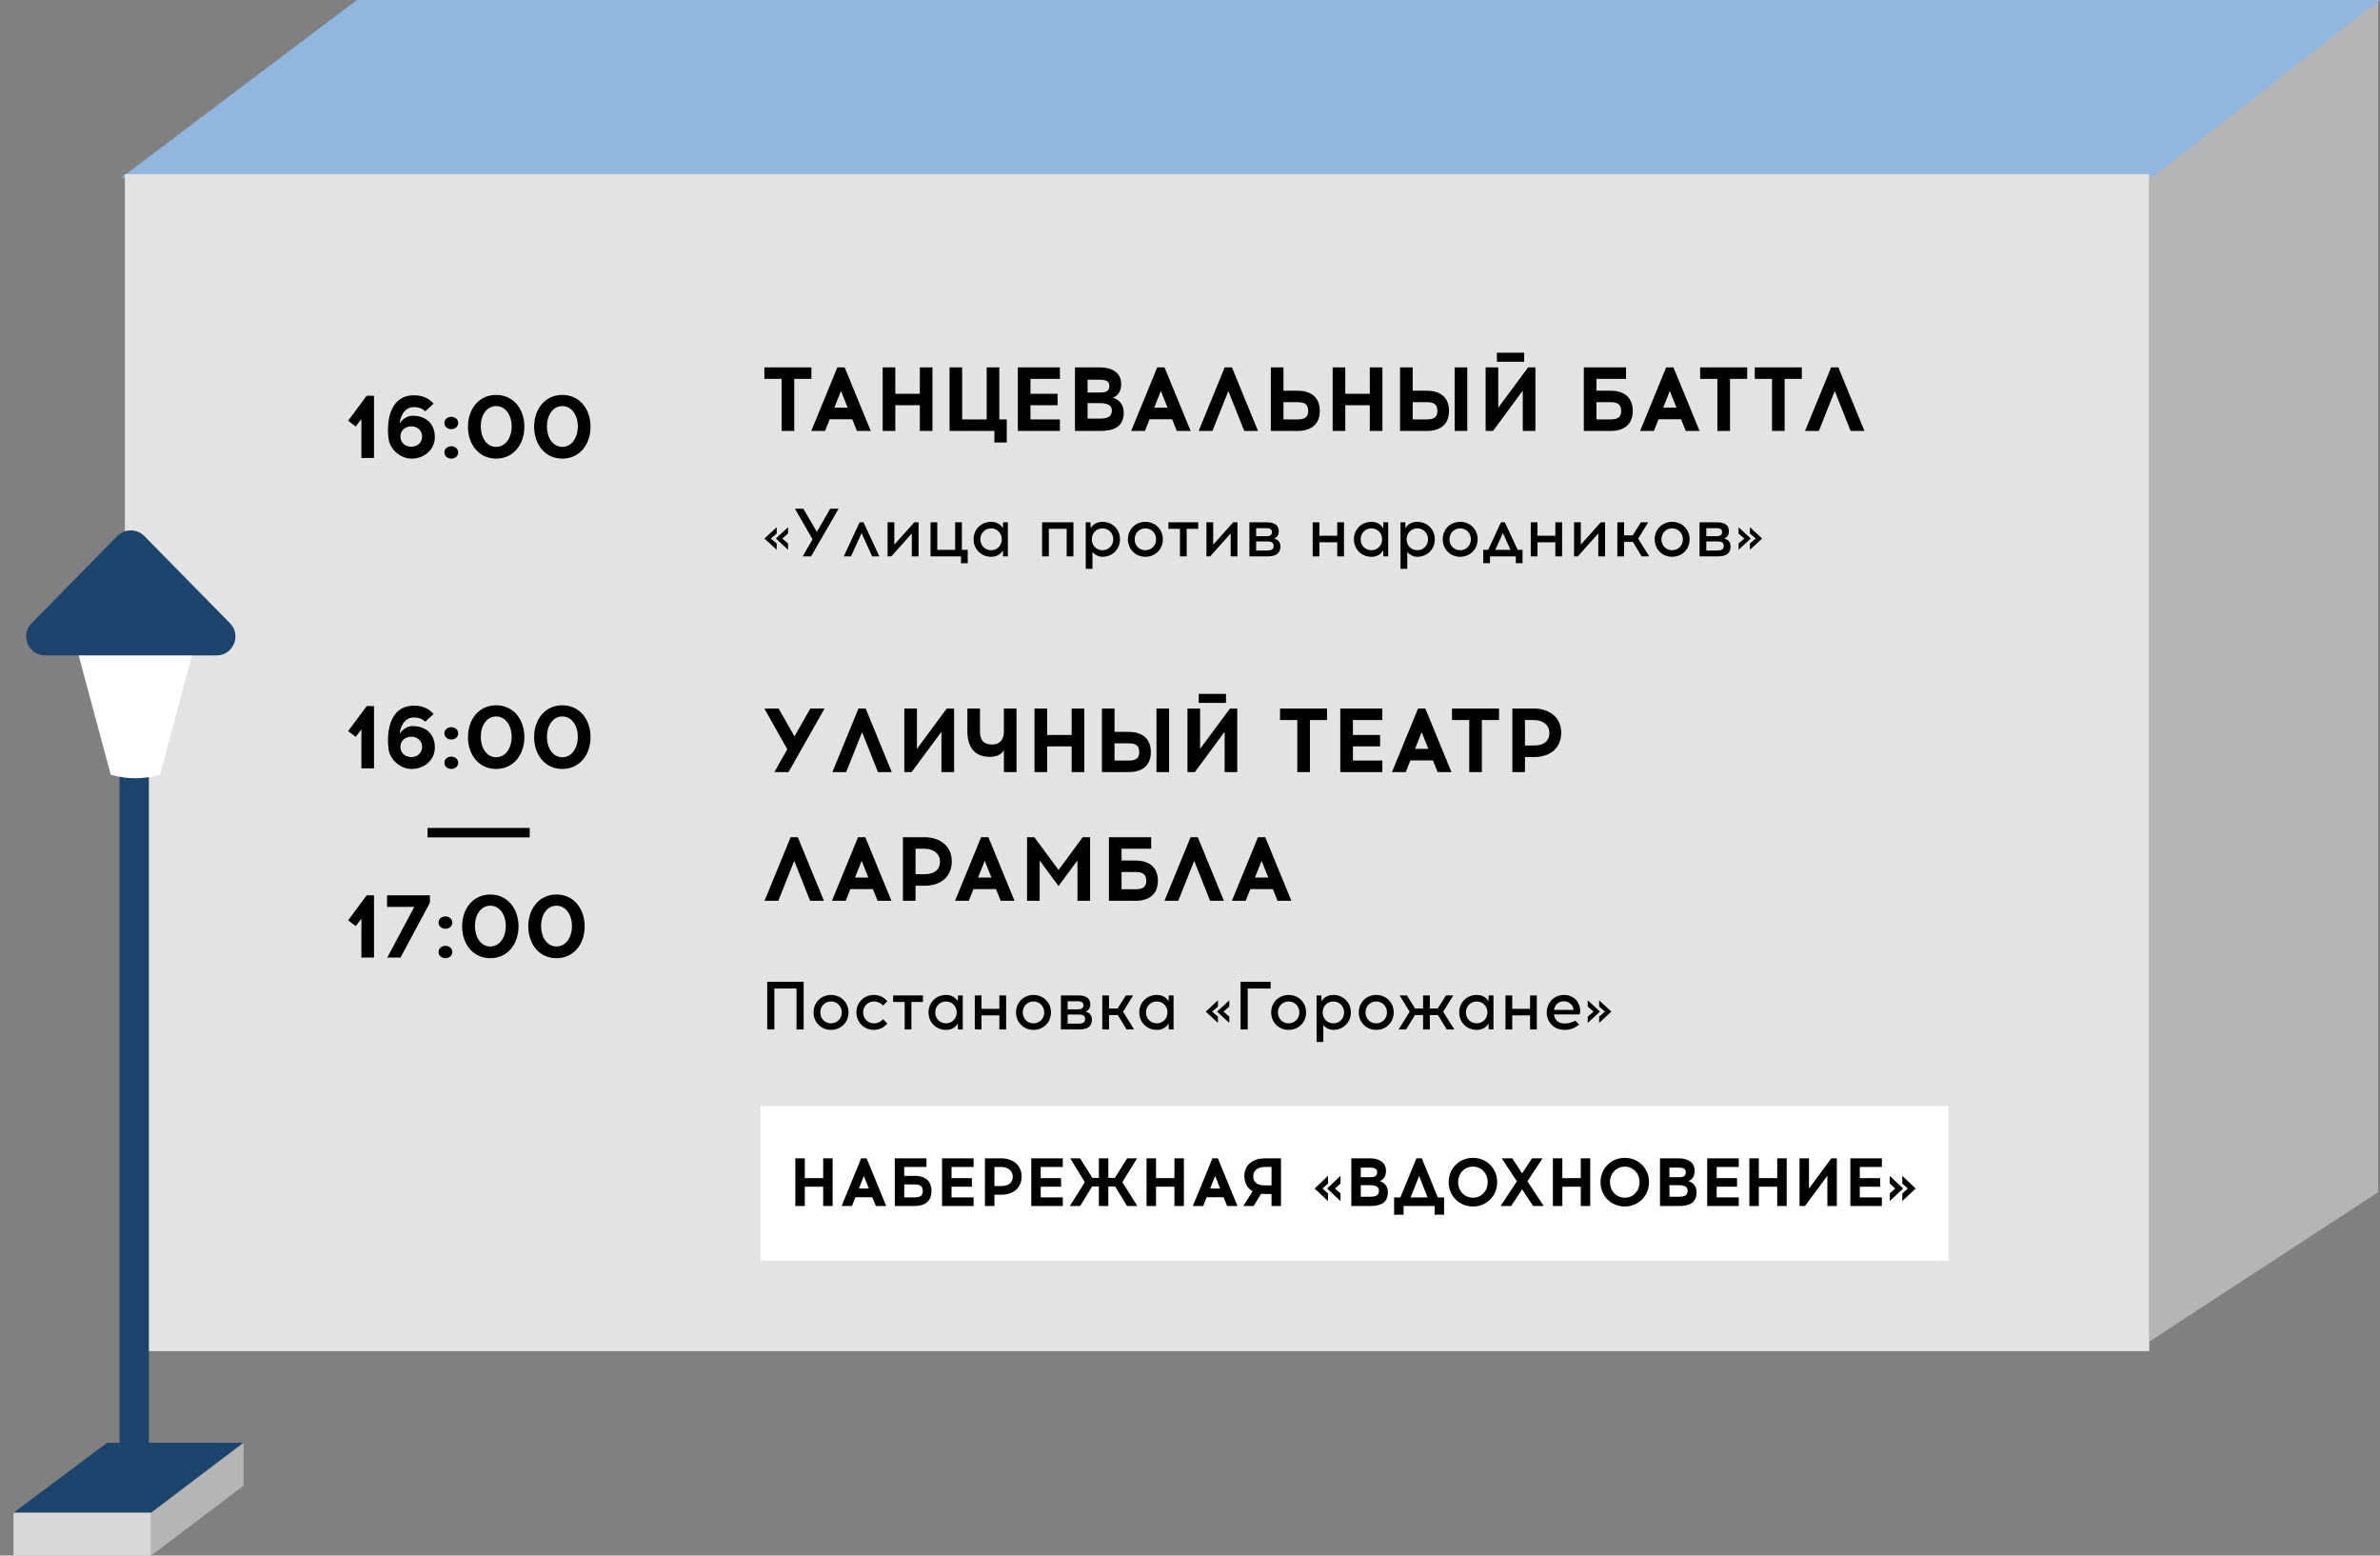 <?xml version="1.0" encoding="UTF-8"?> <svg xmlns="http://www.w3.org/2000/svg" width="629" height="411" viewBox="0 0 629 411" fill="none"><rect x="0" y="0" width="629" height="411" fill="#808080" stroke="none"/><path d="M628.5 315L568 354.5V47L628.5 0V315Z" fill="#B5B5B5"></path><path d="M33.5 46.482L94.5 0.5H627.5L568.5 46.482H33.5Z" fill="#91B7DE" stroke="#91B7DE" stroke-miterlimit="10"></path><path d="M33 46H568V357H33V46Z" fill="#E3E3E3"></path><path d="M202.008 97.062H214.44V100.11H209.904V113.862H206.568V100.11H202.008V97.062ZM220.528 98.958L221.296 97.062H223.216L224.008 98.958L230.128 113.862H226.48L225.232 110.766H219.28L218.056 113.862H214.408L220.528 98.958ZM220.504 107.718H224.032L222.256 103.302L220.504 107.718ZM236.615 104.046H243.095V97.062H246.431V113.862H243.095V107.07H236.615V113.862H233.279V97.062H236.615V104.046ZM254.287 110.814H260.767V97.062H264.103V110.814H266.071V116.91H262.807V113.862H250.951V97.062H254.287V110.814ZM272.34 104.046H279.516V107.07H272.34V110.814H280.116V113.862H269.004V97.062H280.116V100.11H272.34V104.046ZM290.698 110.598C292.882 110.598 293.842 110.046 293.842 108.438C293.842 107.094 292.738 106.518 290.698 106.518H287.434V110.598H290.698ZM284.098 113.862V97.062H290.698C293.578 97.062 296.314 98.262 296.314 101.454C296.314 103.542 295.354 104.574 294.13 105.078C295.642 105.582 296.986 106.686 296.986 109.038C296.986 113.286 293.578 113.862 290.698 113.862H284.098ZM287.434 103.71H290.698C292.378 103.71 293.194 103.302 293.194 101.91C293.194 100.638 292.042 100.326 290.698 100.326H287.434V103.71ZM305.067 98.958L305.835 97.062H307.755L308.547 98.958L314.667 113.862H311.019L309.771 110.766H303.819L302.595 113.862H298.947L305.067 98.958ZM305.043 107.718H308.571L306.795 103.302L305.043 107.718ZM322.903 98.958L323.671 97.062H325.591L326.359 98.958L332.479 113.862H328.831L324.631 103.302L320.431 113.862H316.783L322.903 98.958ZM339.203 103.23H342.947C345.875 103.23 348.803 104.478 348.803 108.582C348.803 112.206 346.403 113.862 342.947 113.862H335.867V97.062H339.203V103.23ZM339.203 110.814H342.947C345.155 110.814 345.731 109.95 345.731 108.582C345.731 107.046 345.035 106.254 342.947 106.254H339.203V110.814ZM355.537 104.046H362.017V97.062H365.353V113.862H362.017V107.07H355.537V113.862H352.201V97.062H355.537V104.046ZM373.353 103.23H377.097C380.025 103.23 382.953 104.478 382.953 108.582C382.953 112.206 380.553 113.862 377.097 113.862H370.017V97.062H373.353V103.23ZM373.353 110.814H377.097C379.305 110.814 379.881 109.95 379.881 108.582C379.881 107.046 379.185 106.254 377.097 106.254H373.353V110.814ZM384.441 113.862V97.062H387.777V113.862H384.441ZM395.607 93.198H402.807V95.574H395.607V93.198ZM392.631 113.862V97.062H395.967V107.718L403.863 97.062H405.783V113.862H402.447V103.206L394.575 113.862H392.631ZM429.742 97.062V100.11H421.918V103.23H425.662C428.59 103.23 431.518 104.478 431.518 108.582C431.518 112.206 429.118 113.862 425.662 113.862H418.582V97.062H429.742ZM421.918 110.814H425.662C427.87 110.814 428.446 109.95 428.446 108.582C428.446 107.046 427.75 106.254 425.662 106.254H421.918V110.814ZM439.574 98.958L440.342 97.062H442.262L443.054 98.958L449.174 113.862H445.526L444.278 110.766H438.326L437.102 113.862H433.454L439.574 98.958ZM439.55 107.718H443.078L441.302 103.302L439.55 107.718ZM449.321 97.062H461.753V100.11H457.217V113.862H453.881V100.11H449.321V97.062ZM463.758 97.062H476.19V100.11H471.654V113.862H468.318V100.11H463.758V97.062ZM483.168 98.958L483.936 97.062H485.856L486.624 98.958L492.744 113.862H489.096L484.896 103.302L480.696 113.862H477.048L483.168 98.958Z" fill="black"></path><rect width="314" height="40.869" transform="translate(201 292.208)" fill="white"></rect><path d="M212.694 311.281H217.554V306.043H220.056V318.643H217.554V313.549H212.694V318.643H210.192V306.043H212.694V311.281ZM227.013 307.465L227.589 306.043H229.029L229.623 307.465L234.213 318.643H231.477L230.541 316.321H226.077L225.159 318.643H222.423L227.013 307.465ZM226.995 314.035H229.641L228.309 310.723L226.995 314.035ZM244.846 306.043V308.329H238.978V310.669H241.786C243.982 310.669 246.178 311.605 246.178 314.683C246.178 317.401 244.378 318.643 241.786 318.643H236.476V306.043H244.846ZM238.978 316.357H241.786C243.442 316.357 243.874 315.709 243.874 314.683C243.874 313.531 243.352 312.937 241.786 312.937H238.978V316.357ZM251.476 311.281H256.858V313.549H251.476V316.357H257.308V318.643H248.974V306.043H257.308V308.329H251.476V311.281ZM264.632 306.043C267.386 306.043 269.996 307.609 269.996 310.813C269.996 313.819 267.89 315.655 264.632 315.655H262.814V318.643H260.312V306.043H264.632ZM262.814 313.369H264.632C266.198 313.369 267.656 312.757 267.656 310.867C267.656 309.283 266.324 308.329 264.632 308.329H262.814V313.369ZM275.048 311.281H280.43V313.549H275.048V316.357H280.88V318.643H272.546V306.043H280.88V308.329H275.048V311.281ZM300.498 306.043L296.628 312.343L300.588 318.643H297.87L294.702 313.477H292.92V318.643H290.418V313.477H288.636L285.468 318.643H282.732L286.71 312.343L282.84 306.043H285.45L288.69 311.209H290.418V306.043H292.92V311.209H294.648L297.888 306.043H300.498ZM305.524 311.281H310.384V306.043H312.886V318.643H310.384V313.549H305.524V318.643H303.022V306.043H305.524V311.281ZM319.843 307.465L320.419 306.043H321.859L322.453 307.465L327.043 318.643H324.307L323.371 316.321H318.907L317.989 318.643H315.253L319.843 307.465ZM319.825 314.035H322.471L321.139 310.723L319.825 314.035ZM334.246 315.475C333.922 315.475 333.598 315.457 333.292 315.421L331.312 318.643H328.594L331.06 314.737C329.674 313.963 328.864 312.577 328.864 310.723C328.864 307.519 331.474 306.043 334.246 306.043H338.548V318.643H336.046V315.475H334.246ZM331.204 310.777C331.204 312.667 332.662 313.189 334.246 313.189H336.046V308.329H334.246C332.536 308.329 331.204 309.193 331.204 310.777ZM354.283 310.669V312.703L352.843 314.017L354.283 315.313V317.347L350.755 314.017L354.283 310.669ZM347.443 314.017L350.971 310.669V312.703L349.531 314.017L350.971 315.313V317.347L347.443 314.017ZM362.082 316.195C363.72 316.195 364.44 315.781 364.44 314.575C364.44 313.567 363.612 313.135 362.082 313.135H359.634V316.195H362.082ZM357.132 318.643V306.043H362.082C364.242 306.043 366.294 306.943 366.294 309.337C366.294 310.903 365.574 311.677 364.656 312.055C365.79 312.433 366.798 313.261 366.798 315.025C366.798 318.211 364.242 318.643 362.082 318.643H357.132ZM359.634 311.029H362.082C363.342 311.029 363.954 310.723 363.954 309.679C363.954 308.725 363.09 308.491 362.082 308.491H359.634V311.029ZM368.442 316.375H370.098L373.752 307.465L374.328 306.043H375.768L376.344 307.465L379.998 316.375H381.654V320.947H379.152V318.643H370.944V320.947H368.442V316.375ZM372.798 316.375H377.298L375.048 310.723L372.798 316.375ZM389.272 316.447C391.432 316.447 393.178 314.755 393.178 312.343C393.178 309.931 391.432 308.239 389.272 308.239C387.112 308.239 385.366 309.931 385.366 312.343C385.366 314.755 387.112 316.447 389.272 316.447ZM382.864 312.343C382.864 308.635 385.726 305.917 389.272 305.917C392.818 305.917 395.68 308.635 395.68 312.343C395.68 316.051 392.818 318.769 389.272 318.769C385.726 318.769 382.864 316.051 382.864 312.343ZM407.674 306.043L403.678 312.109L407.98 318.643H405.19L402.274 314.233L399.376 318.643H396.586L400.888 312.109L396.892 306.043H399.664L402.274 310.003L404.902 306.043H407.674ZM412.909 311.281H417.769V306.043H420.271V318.643H417.769V313.549H412.909V318.643H410.407V306.043H412.909V311.281ZM429.403 316.447C431.563 316.447 433.309 314.755 433.309 312.343C433.309 309.931 431.563 308.239 429.403 308.239C427.243 308.239 425.497 309.931 425.497 312.343C425.497 314.755 427.243 316.447 429.403 316.447ZM422.995 312.343C422.995 308.635 425.857 305.917 429.403 305.917C432.949 305.917 435.811 308.635 435.811 312.343C435.811 316.051 432.949 318.769 429.403 318.769C425.857 318.769 422.995 316.051 422.995 312.343ZM443.662 316.195C445.3 316.195 446.02 315.781 446.02 314.575C446.02 313.567 445.192 313.135 443.662 313.135H441.214V316.195H443.662ZM438.712 318.643V306.043H443.662C445.822 306.043 447.874 306.943 447.874 309.337C447.874 310.903 447.154 311.677 446.236 312.055C447.37 312.433 448.378 313.261 448.378 315.025C448.378 318.211 445.822 318.643 443.662 318.643H438.712ZM441.214 311.029H443.662C444.922 311.029 445.534 310.723 445.534 309.679C445.534 308.725 444.67 308.491 443.662 308.491H441.214V311.029ZM453.694 311.281H459.076V313.549H453.694V316.357H459.526V318.643H451.192V306.043H459.526V308.329H453.694V311.281ZM464.835 311.281H469.695V306.043H472.197V318.643H469.695V313.549H464.835V318.643H462.333V306.043H464.835V311.281ZM485.451 306.043V318.643H482.949V310.651L477.027 318.643H475.587V306.043H478.089V314.035L483.993 306.043H485.451ZM491.522 311.281H496.904V313.549H491.522V316.357H497.354V318.643H489.02V306.043H497.354V308.329H491.522V311.281ZM499.441 310.669L502.969 314.017L499.441 317.347V315.313L500.881 314.017L499.441 312.703V310.669ZM502.753 317.347V315.313L504.193 314.017L502.753 312.703V310.669L506.281 314.017L502.753 317.347Z" fill="black"></path><path d="M98.848 104.56V121H95.512V110.704L94.024 112.696L92.008 111.16L96.904 104.56H98.848ZM108.705 118.024C110.361 118.024 111.561 116.896 111.561 115.336C111.561 113.776 110.361 112.648 108.705 112.648C107.025 112.648 105.825 113.776 105.825 115.336C105.825 116.896 107.025 118.024 108.705 118.024ZM102.705 115.984C102.249 112.984 102.225 104.44 109.449 104.44C112.425 104.44 113.913 105.88 114.585 106.648L112.401 108.664C111.633 107.992 110.745 107.56 109.305 107.56C107.625 107.56 105.969 108.88 105.609 111.88C106.401 110.8 107.505 109.84 109.089 109.84C112.425 109.84 114.921 111.808 114.921 115.504C114.921 118.792 112.161 121.168 108.801 121.168C105.609 121.168 103.017 118.504 102.705 115.984ZM121.092 111.76C121.092 112.768 120.204 113.392 119.268 113.392C118.332 113.392 117.444 112.768 117.444 111.76C117.444 110.752 118.332 110.128 119.268 110.128C120.204 110.128 121.092 110.752 121.092 111.76ZM117.444 119.536C117.444 118.528 118.332 117.904 119.268 117.904C120.204 117.904 121.092 118.528 121.092 119.536C121.092 120.544 120.204 121.168 119.268 121.168C118.332 121.168 117.444 120.544 117.444 119.536ZM131.119 118.072C133.615 118.072 135.223 115.648 135.223 112.672C135.223 109.696 133.615 107.296 131.119 107.296C128.647 107.296 127.063 109.696 127.063 112.672C127.063 115.648 128.647 118.072 131.119 118.072ZM123.679 112.744C123.679 108.112 126.535 104.344 131.119 104.344C135.727 104.344 138.583 108.112 138.583 112.744C138.583 117.4 135.727 121.168 131.119 121.168C126.535 121.168 123.679 117.4 123.679 112.744ZM148.603 118.072C151.099 118.072 152.707 115.648 152.707 112.672C152.707 109.696 151.099 107.296 148.603 107.296C146.131 107.296 144.547 109.696 144.547 112.672C144.547 115.648 146.131 118.072 148.603 118.072ZM141.163 112.744C141.163 108.112 144.019 104.344 148.603 104.344C153.211 104.344 156.067 108.112 156.067 112.744C156.067 117.4 153.211 121.168 148.603 121.168C144.019 121.168 141.163 117.4 141.163 112.744Z" fill="black"></path><path d="M98.848 186.56V203H95.512V192.704L94.024 194.696L92.008 193.16L96.904 186.56H98.848ZM108.705 200.024C110.361 200.024 111.561 198.896 111.561 197.336C111.561 195.776 110.361 194.648 108.705 194.648C107.025 194.648 105.825 195.776 105.825 197.336C105.825 198.896 107.025 200.024 108.705 200.024ZM102.705 197.984C102.249 194.984 102.225 186.44 109.449 186.44C112.425 186.44 113.913 187.88 114.585 188.648L112.401 190.664C111.633 189.992 110.745 189.56 109.305 189.56C107.625 189.56 105.969 190.88 105.609 193.88C106.401 192.8 107.505 191.84 109.089 191.84C112.425 191.84 114.921 193.808 114.921 197.504C114.921 200.792 112.161 203.168 108.801 203.168C105.609 203.168 103.017 200.504 102.705 197.984ZM121.092 193.76C121.092 194.768 120.204 195.392 119.268 195.392C118.332 195.392 117.444 194.768 117.444 193.76C117.444 192.752 118.332 192.128 119.268 192.128C120.204 192.128 121.092 192.752 121.092 193.76ZM117.444 201.536C117.444 200.528 118.332 199.904 119.268 199.904C120.204 199.904 121.092 200.528 121.092 201.536C121.092 202.544 120.204 203.168 119.268 203.168C118.332 203.168 117.444 202.544 117.444 201.536ZM131.119 200.072C133.615 200.072 135.223 197.648 135.223 194.672C135.223 191.696 133.615 189.296 131.119 189.296C128.647 189.296 127.063 191.696 127.063 194.672C127.063 197.648 128.647 200.072 131.119 200.072ZM123.679 194.744C123.679 190.112 126.535 186.344 131.119 186.344C135.727 186.344 138.583 190.112 138.583 194.744C138.583 199.4 135.727 203.168 131.119 203.168C126.535 203.168 123.679 199.4 123.679 194.744ZM148.603 200.072C151.099 200.072 152.707 197.648 152.707 194.672C152.707 191.696 151.099 189.296 148.603 189.296C146.131 189.296 144.547 191.696 144.547 194.672C144.547 197.648 146.131 200.072 148.603 200.072ZM141.163 194.744C141.163 190.112 144.019 186.344 148.603 186.344C153.211 186.344 156.067 190.112 156.067 194.744C156.067 199.4 153.211 203.168 148.603 203.168C144.019 203.168 141.163 199.4 141.163 194.744ZM98.848 236.56V253H95.512V242.704L94.024 244.696L92.008 243.16L96.904 236.56H98.848ZM113.625 236.56V238.504L105.849 253H102.345L109.497 239.608H102.297V236.56H113.625ZM119.546 243.76C119.546 244.768 118.658 245.392 117.722 245.392C116.786 245.392 115.898 244.768 115.898 243.76C115.898 242.752 116.786 242.128 117.722 242.128C118.658 242.128 119.546 242.752 119.546 243.76ZM115.898 251.536C115.898 250.528 116.786 249.904 117.722 249.904C118.658 249.904 119.546 250.528 119.546 251.536C119.546 252.544 118.658 253.168 117.722 253.168C116.786 253.168 115.898 252.544 115.898 251.536ZM129.572 250.072C132.068 250.072 133.676 247.648 133.676 244.672C133.676 241.696 132.068 239.296 129.572 239.296C127.1 239.296 125.516 241.696 125.516 244.672C125.516 247.648 127.1 250.072 129.572 250.072ZM122.132 244.744C122.132 240.112 124.988 236.344 129.572 236.344C134.18 236.344 137.036 240.112 137.036 244.744C137.036 249.4 134.18 253.168 129.572 253.168C124.988 253.168 122.132 249.4 122.132 244.744ZM147.056 250.072C149.552 250.072 151.16 247.648 151.16 244.672C151.16 241.696 149.552 239.296 147.056 239.296C144.584 239.296 143 241.696 143 244.672C143 247.648 144.584 250.072 147.056 250.072ZM139.616 244.744C139.616 240.112 142.472 236.344 147.056 236.344C151.664 236.344 154.52 240.112 154.52 244.744C154.52 249.4 151.664 253.168 147.056 253.168C142.472 253.168 139.616 249.4 139.616 244.744Z" fill="black"></path><path d="M113 220H140" stroke="black" stroke-width="2.5"></path><path d="M208.272 139.296V140.952L206.742 142.284L208.272 143.598V145.254L205.05 142.284L208.272 139.296ZM202.044 142.284L205.266 139.296V140.952L203.736 142.284L205.266 143.598V145.254L202.044 142.284ZM221.644 134.4L214.354 147H212.14L214.75 142.482L210.088 134.4H212.302L215.884 140.52L219.43 134.4H221.644ZM228.206 138L232.4 147H230.492L227.702 140.844L224.912 147H223.004L227.18 138H228.206ZM242.766 138V147H240.984V140.934L235.566 147H234.576V138H236.358V143.904L241.65 138H242.766ZM253.978 147H245.932V138H247.714V145.272H252.43V138H254.212V145.272H255.76V148.818H253.978V147ZM261.936 147.108C259.38 147.108 257.31 145.182 257.31 142.482C257.31 139.8 259.38 137.874 261.936 137.874C263.394 137.874 264.438 138.522 265.05 139.566L265.104 138H266.364V147H265.104L265.05 145.416C264.438 146.46 263.394 147.108 261.936 147.108ZM259.092 142.5C259.092 144.174 260.37 145.38 261.936 145.38C263.502 145.38 264.762 144.174 264.762 142.5C264.762 140.808 263.502 139.602 261.936 139.602C260.37 139.602 259.092 140.808 259.092 142.5ZM275.41 138H283.69V147H281.908V139.728H277.192V147H275.41V138ZM291.372 139.602C289.806 139.602 288.546 140.808 288.546 142.5C288.546 144.174 289.806 145.38 291.372 145.38C292.938 145.38 294.216 144.174 294.216 142.5C294.216 140.808 292.938 139.602 291.372 139.602ZM286.944 150.294V138H288.204L288.258 139.566C288.87 138.522 289.914 137.874 291.372 137.874C293.928 137.874 295.998 139.8 295.998 142.482C295.998 145.182 293.928 147.108 291.372 147.108C290.238 147.108 289.356 146.532 288.726 145.866V150.294H286.944ZM302.699 145.38C304.265 145.38 305.543 144.174 305.543 142.5C305.543 140.808 304.265 139.602 302.699 139.602C301.133 139.602 299.873 140.808 299.873 142.5C299.873 144.174 301.133 145.38 302.699 145.38ZM298.091 142.482C298.091 139.8 300.161 137.874 302.699 137.874C305.255 137.874 307.325 139.8 307.325 142.482C307.325 145.182 305.255 147.108 302.699 147.108C300.161 147.108 298.091 145.182 298.091 142.482ZM308.803 138H316.669V139.728H313.627V147H311.845V139.728H308.803V138ZM327.036 138V147H325.254V140.934L319.836 147H318.846V138H320.628V143.904L325.92 138H327.036ZM334.683 145.452C335.871 145.452 336.591 145.272 336.591 144.246C336.591 143.148 335.781 143.058 334.791 143.058H331.983V145.452H334.683ZM330.201 147V138H334.683C335.781 138 337.959 138.108 337.959 140.394C337.959 141.42 337.437 141.996 336.717 142.302C337.581 142.518 338.391 143.058 338.391 144.39C338.391 146.964 335.979 147 334.683 147H330.201ZM331.983 141.672H334.791C335.385 141.672 336.177 141.456 336.177 140.61C336.177 139.764 335.421 139.548 334.683 139.548H331.983V141.672ZM346.918 138H348.7V141.546H353.416V138H355.198V147H353.416V143.274H348.7V147H346.918V138ZM362.447 147.108C359.891 147.108 357.821 145.182 357.821 142.482C357.821 139.8 359.891 137.874 362.447 137.874C363.905 137.874 364.949 138.522 365.561 139.566L365.615 138H366.875V147H365.615L365.561 145.416C364.949 146.46 363.905 147.108 362.447 147.108ZM359.603 142.5C359.603 144.174 360.881 145.38 362.447 145.38C364.013 145.38 365.273 144.174 365.273 142.5C365.273 140.808 364.013 139.602 362.447 139.602C360.881 139.602 359.603 140.808 359.603 142.5ZM374.569 139.602C373.003 139.602 371.743 140.808 371.743 142.5C371.743 144.174 373.003 145.38 374.569 145.38C376.135 145.38 377.413 144.174 377.413 142.5C377.413 140.808 376.135 139.602 374.569 139.602ZM370.141 150.294V138H371.401L371.455 139.566C372.067 138.522 373.111 137.874 374.569 137.874C377.125 137.874 379.195 139.8 379.195 142.482C379.195 145.182 377.125 147.108 374.569 147.108C373.435 147.108 372.553 146.532 371.923 145.866V150.294H370.141ZM385.896 145.38C387.462 145.38 388.74 144.174 388.74 142.5C388.74 140.808 387.462 139.602 385.896 139.602C384.33 139.602 383.07 140.808 383.07 142.5C383.07 144.174 384.33 145.38 385.896 145.38ZM381.288 142.482C381.288 139.8 383.358 137.874 385.896 137.874C388.452 137.874 390.522 139.8 390.522 142.482C390.522 145.182 388.452 147.108 385.896 147.108C383.358 147.108 381.288 145.182 381.288 142.482ZM397.706 138L401.09 145.272H402.386V148.8H400.604V147H393.782V148.8H392V145.272H393.314L396.68 138H397.706ZM395.186 145.272H399.2L397.202 140.844L395.186 145.272ZM404.557 138H406.339V141.546H411.055V138H412.837V147H411.055V143.274H406.339V147H404.557V138ZM424.19 138V147H422.408V140.934L416.99 147H416V138H417.782V143.904L423.074 138H424.19ZM435.599 138L432.935 142.32L435.869 147H433.871L431.549 143.184H429.227V147H427.445V138H429.227V141.456H431.495L433.673 138H435.599ZM441.918 145.38C443.484 145.38 444.762 144.174 444.762 142.5C444.762 140.808 443.484 139.602 441.918 139.602C440.352 139.602 439.092 140.808 439.092 142.5C439.092 144.174 440.352 145.38 441.918 145.38ZM437.31 142.482C437.31 139.8 439.38 137.874 441.918 137.874C444.474 137.874 446.544 139.8 446.544 142.482C446.544 145.182 444.474 147.108 441.918 147.108C439.38 147.108 437.31 145.182 437.31 142.482ZM453.652 145.452C454.84 145.452 455.56 145.272 455.56 144.246C455.56 143.148 454.75 143.058 453.76 143.058H450.952V145.452H453.652ZM449.17 147V138H453.652C454.75 138 456.928 138.108 456.928 140.394C456.928 141.42 456.406 141.996 455.686 142.302C456.55 142.518 457.36 143.058 457.36 144.39C457.36 146.964 454.948 147 453.652 147H449.17ZM450.952 141.672H453.76C454.354 141.672 455.146 141.456 455.146 140.61C455.146 139.764 454.39 139.548 453.652 139.548H450.952V141.672ZM459.476 139.296L462.698 142.284L459.476 145.254V143.598L461.006 142.284L459.476 140.952V139.296ZM462.482 145.254V143.598L464.012 142.284L462.482 140.952V139.296L465.704 142.284L462.482 145.254Z" fill="black"></path><path d="M217.92 187.2L208.392 204H204.648L208.08 197.952H208.056L202.008 187.2H205.776L209.976 194.568L214.152 187.2H217.92ZM226.106 189.096L226.874 187.2H228.794L229.562 189.096L235.682 204H232.034L227.834 193.44L223.634 204H219.986L226.106 189.096ZM252.15 187.2V204H248.814V193.344L240.918 204H238.998V187.2H242.334V197.856L250.206 187.2H252.15ZM268.646 187.2V204H265.31V198.144C265.07 198.672 264.23 199.968 261.566 199.968C257.198 199.968 255.662 196.92 255.662 193.224V187.2H258.998V193.224C258.998 195.168 259.622 196.704 262.19 196.704C264.998 196.704 265.31 194.4 265.31 193.32V187.2H268.646ZM276.74 194.184H283.22V187.2H286.556V204H283.22V197.208H276.74V204H273.404V187.2H276.74V194.184ZM294.556 193.368H298.3C301.228 193.368 304.156 194.616 304.156 198.72C304.156 202.344 301.756 204 298.3 204H291.22V187.2H294.556V193.368ZM294.556 200.952H298.3C300.508 200.952 301.084 200.088 301.084 198.72C301.084 197.184 300.388 196.392 298.3 196.392H294.556V200.952ZM305.644 204V187.2H308.98V204H305.644ZM316.81 183.336H324.01V185.712H316.81V183.336ZM313.834 204V187.2H317.17V197.856L325.066 187.2H326.986V204H323.65V193.344L315.778 204H313.834ZM338.297 187.2H350.729V190.248H346.193V204H342.857V190.248H338.297V187.2ZM357.559 194.184H364.735V197.208H357.559V200.952H365.335V204H354.223V187.2H365.335V190.248H357.559V194.184ZM373.996 189.096L374.764 187.2H376.684L377.476 189.096L383.596 204H379.948L378.7 200.904H372.748L371.524 204H367.876L373.996 189.096ZM373.972 197.856H377.5L375.724 193.44L373.972 197.856ZM383.742 187.2H396.174V190.248H391.638V204H388.302V190.248H383.742V187.2ZM405.452 187.2C409.124 187.2 412.604 189.288 412.604 193.56C412.604 197.568 409.796 200.016 405.452 200.016H403.028V204H399.692V187.2H405.452ZM403.028 196.968H405.452C407.54 196.968 409.484 196.152 409.484 193.632C409.484 191.52 407.708 190.248 405.452 190.248H403.028V196.968ZM208.176 223.096L208.944 221.2H210.864L211.632 223.096L217.752 238H214.104L209.904 227.44L205.704 238H202.056L208.176 223.096ZM225.989 223.096L226.757 221.2H228.677L229.469 223.096L235.589 238H231.941L230.693 234.904H224.741L223.517 238H219.869L225.989 223.096ZM225.965 231.856H229.493L227.717 227.44L225.965 231.856ZM244.389 221.2C248.061 221.2 251.541 223.288 251.541 227.56C251.541 231.568 248.733 234.016 244.389 234.016H241.965V238H238.629V221.2H244.389ZM241.965 230.968H244.389C246.477 230.968 248.421 230.152 248.421 227.632C248.421 225.52 246.645 224.248 244.389 224.248H241.965V230.968ZM258.52 223.096L259.288 221.2H261.208L262 223.096L268.12 238H264.472L263.224 234.904H257.272L256.048 238H252.4L258.52 223.096ZM258.496 231.856H262.024L260.248 227.44L258.496 231.856ZM288.092 221.2V238H284.756V227.344L279.764 234.088L278.18 231.976L274.772 227.344V238H271.436V221.2H273.356L274.772 223.096L279.764 229.864L286.148 221.2H288.092ZM304.234 221.2V224.248H296.41V227.368H300.154C303.082 227.368 306.01 228.616 306.01 232.72C306.01 236.344 303.61 238 300.154 238H293.074V221.2H304.234ZM296.41 234.952H300.154C302.362 234.952 302.938 234.088 302.938 232.72C302.938 231.184 302.242 230.392 300.154 230.392H296.41V234.952ZM313.879 223.096L314.647 221.2H316.567L317.335 223.096L323.455 238H319.807L315.607 227.44L311.407 238H307.759L313.879 223.096ZM331.692 223.096L332.46 221.2H334.38L335.172 223.096L341.292 238H337.644L336.396 234.904H330.444L329.22 238H325.572L331.692 223.096ZM331.668 231.856H335.196L333.42 227.44L331.668 231.856Z" fill="black"></path><path d="M212.394 259.4V272H210.504V261.182H204.654V272H202.764V259.4H212.394ZM219.625 270.38C221.191 270.38 222.469 269.174 222.469 267.5C222.469 265.808 221.191 264.602 219.625 264.602C218.059 264.602 216.799 265.808 216.799 267.5C216.799 269.174 218.059 270.38 219.625 270.38ZM215.017 267.482C215.017 264.8 217.087 262.874 219.625 262.874C222.181 262.874 224.251 264.8 224.251 267.482C224.251 270.182 222.181 272.108 219.625 272.108C217.087 272.108 215.017 270.182 215.017 267.482ZM234.491 270.434C233.645 271.478 232.403 272.108 230.945 272.108C228.407 272.108 226.337 270.182 226.337 267.482C226.337 264.8 228.407 262.874 230.945 262.874C232.403 262.874 233.645 263.504 234.491 264.53L233.375 265.7C232.871 265.034 231.917 264.602 230.945 264.602C229.379 264.602 228.119 265.808 228.119 267.5C228.119 269.174 229.379 270.38 230.945 270.38C231.917 270.38 232.871 269.93 233.393 269.282L234.491 270.434ZM236.047 263H243.913V264.728H240.871V272H239.089V264.728H236.047V263ZM250.018 272.108C247.462 272.108 245.392 270.182 245.392 267.482C245.392 264.8 247.462 262.874 250.018 262.874C251.476 262.874 252.52 263.522 253.132 264.566L253.186 263H254.446V272H253.186L253.132 270.416C252.52 271.46 251.476 272.108 250.018 272.108ZM247.174 267.5C247.174 269.174 248.452 270.38 250.018 270.38C251.584 270.38 252.844 269.174 252.844 267.5C252.844 265.808 251.584 264.602 250.018 264.602C248.452 264.602 247.174 265.808 247.174 267.5ZM257.621 263H259.403V266.546H264.119V263H265.901V272H264.119V268.274H259.403V272H257.621V263ZM273.132 270.38C274.698 270.38 275.976 269.174 275.976 267.5C275.976 265.808 274.698 264.602 273.132 264.602C271.566 264.602 270.306 265.808 270.306 267.5C270.306 269.174 271.566 270.38 273.132 270.38ZM268.524 267.482C268.524 264.8 270.594 262.874 273.132 262.874C275.688 262.874 277.758 264.8 277.758 267.482C277.758 270.182 275.688 272.108 273.132 272.108C270.594 272.108 268.524 270.182 268.524 267.482ZM284.867 270.452C286.055 270.452 286.775 270.272 286.775 269.246C286.775 268.148 285.965 268.058 284.975 268.058H282.167V270.452H284.867ZM280.385 272V263H284.867C285.965 263 288.143 263.108 288.143 265.394C288.143 266.42 287.621 266.996 286.901 267.302C287.765 267.518 288.575 268.058 288.575 269.39C288.575 271.964 286.163 272 284.867 272H280.385ZM282.167 266.672H284.975C285.569 266.672 286.361 266.456 286.361 265.61C286.361 264.764 285.605 264.548 284.867 264.548H282.167V266.672ZM299.474 263L296.81 267.32L299.744 272H297.746L295.424 268.184H293.102V272H291.32V263H293.102V266.456H295.37L297.548 263H299.474ZM305.723 272.108C303.167 272.108 301.097 270.182 301.097 267.482C301.097 264.8 303.167 262.874 305.723 262.874C307.181 262.874 308.225 263.522 308.837 264.566L308.891 263H310.151V272H308.891L308.837 270.416C308.225 271.46 307.181 272.108 305.723 272.108ZM302.879 267.5C302.879 269.174 304.157 270.38 305.723 270.38C307.289 270.38 308.549 269.174 308.549 267.5C308.549 265.808 307.289 264.602 305.723 264.602C304.157 264.602 302.879 265.808 302.879 267.5ZM324.885 264.296V265.952L323.355 267.284L324.885 268.598V270.254L321.663 267.284L324.885 264.296ZM318.657 267.284L321.879 264.296V265.952L320.349 267.284L321.879 268.598V270.254L318.657 267.284ZM335.81 259.4V261.182H329.762V272H327.872V259.4H335.81ZM340.562 270.38C342.128 270.38 343.406 269.174 343.406 267.5C343.406 265.808 342.128 264.602 340.562 264.602C338.996 264.602 337.736 265.808 337.736 267.5C337.736 269.174 338.996 270.38 340.562 270.38ZM335.954 267.482C335.954 264.8 338.024 262.874 340.562 262.874C343.118 262.874 345.188 264.8 345.188 267.482C345.188 270.182 343.118 272.108 340.562 272.108C338.024 272.108 335.954 270.182 335.954 267.482ZM352.385 264.602C350.819 264.602 349.559 265.808 349.559 267.5C349.559 269.174 350.819 270.38 352.385 270.38C353.951 270.38 355.229 269.174 355.229 267.5C355.229 265.808 353.951 264.602 352.385 264.602ZM347.957 275.294V263H349.217L349.271 264.566C349.883 263.522 350.927 262.874 352.385 262.874C354.941 262.874 357.011 264.8 357.011 267.482C357.011 270.182 354.941 272.108 352.385 272.108C351.251 272.108 350.369 271.532 349.739 270.866V275.294H347.957ZM363.713 270.38C365.279 270.38 366.557 269.174 366.557 267.5C366.557 265.808 365.279 264.602 363.713 264.602C362.147 264.602 360.887 265.808 360.887 267.5C360.887 269.174 362.147 270.38 363.713 270.38ZM359.105 267.482C359.105 264.8 361.175 262.874 363.713 262.874C366.269 262.874 368.339 264.8 368.339 267.482C368.339 270.182 366.269 272.108 363.713 272.108C361.175 272.108 359.105 270.182 359.105 267.482ZM384.077 263L381.413 267.32L384.365 272H382.367L380.027 268.184H377.885V272H376.103V268.184H373.961L371.621 272H369.623L372.557 267.32L369.893 263H371.819L373.997 266.456H376.103V263H377.885V266.456H379.973L382.151 263H384.077ZM390.274 272.108C387.718 272.108 385.648 270.182 385.648 267.482C385.648 264.8 387.718 262.874 390.274 262.874C391.732 262.874 392.776 263.522 393.388 264.566L393.442 263H394.702V272H393.442L393.388 270.416C392.776 271.46 391.732 272.108 390.274 272.108ZM387.43 267.5C387.43 269.174 388.708 270.38 390.274 270.38C391.84 270.38 393.1 269.174 393.1 267.5C393.1 265.808 391.84 264.602 390.274 264.602C388.708 264.602 387.43 265.808 387.43 267.5ZM397.877 263H399.659V266.546H404.375V263H406.157V272H404.375V268.274H399.659V272H397.877V263ZM417.348 270.722C416.178 271.55 415.332 272.108 413.406 272.108C410.85 272.108 408.78 270.182 408.78 267.5C408.78 264.8 410.814 262.874 413.37 262.874C414.594 262.874 415.836 263.36 416.628 264.296C417.456 265.286 417.834 266.762 417.492 268.022H410.688C410.886 269.678 412.092 270.416 413.406 270.416C414.306 270.416 415.332 270.272 416.34 269.66L417.348 270.722ZM410.706 266.834H415.854C415.8 265.502 414.594 264.548 413.37 264.548C411.84 264.548 410.922 265.484 410.706 266.834ZM419.626 264.296L422.848 267.284L419.626 270.254V268.598L421.156 267.284L419.626 265.952V264.296ZM422.632 270.254V268.598L424.162 267.284L422.632 265.952V264.296L425.854 267.284L422.632 270.254Z" fill="black"></path><path d="M3.576 399.675L28.308 381.197H64.375L40.159 399.675H3.576Z" fill="#1D446C"></path><path d="M3.576 411V399.675H39.936V411H3.576Z" fill="#D9D9D9"></path><path d="M64.376 381.197L39.938 399.667V411L64.376 392.531V381.197Z" fill="#B5B5B5"></path><path d="M31.592 199.991V390.537C34.93 393.052 38.149 391.585 39.341 390.537V199.991H31.592Z" fill="#1D446C"></path><path d="M29.259 204.67L19.671 168.996H51.859L42.271 204.67C38.169 205.897 33.805 205.938 29.681 204.788L29.259 204.67Z" fill="white"></path><path d="M31.006 141.627L8.361 164.663C5.253 167.825 7.493 173.168 11.927 173.168H57.218C61.651 173.168 63.892 167.825 60.783 164.663L38.138 141.627C36.178 139.634 32.966 139.634 31.006 141.627Z" fill="#1D446C"></path></svg> 